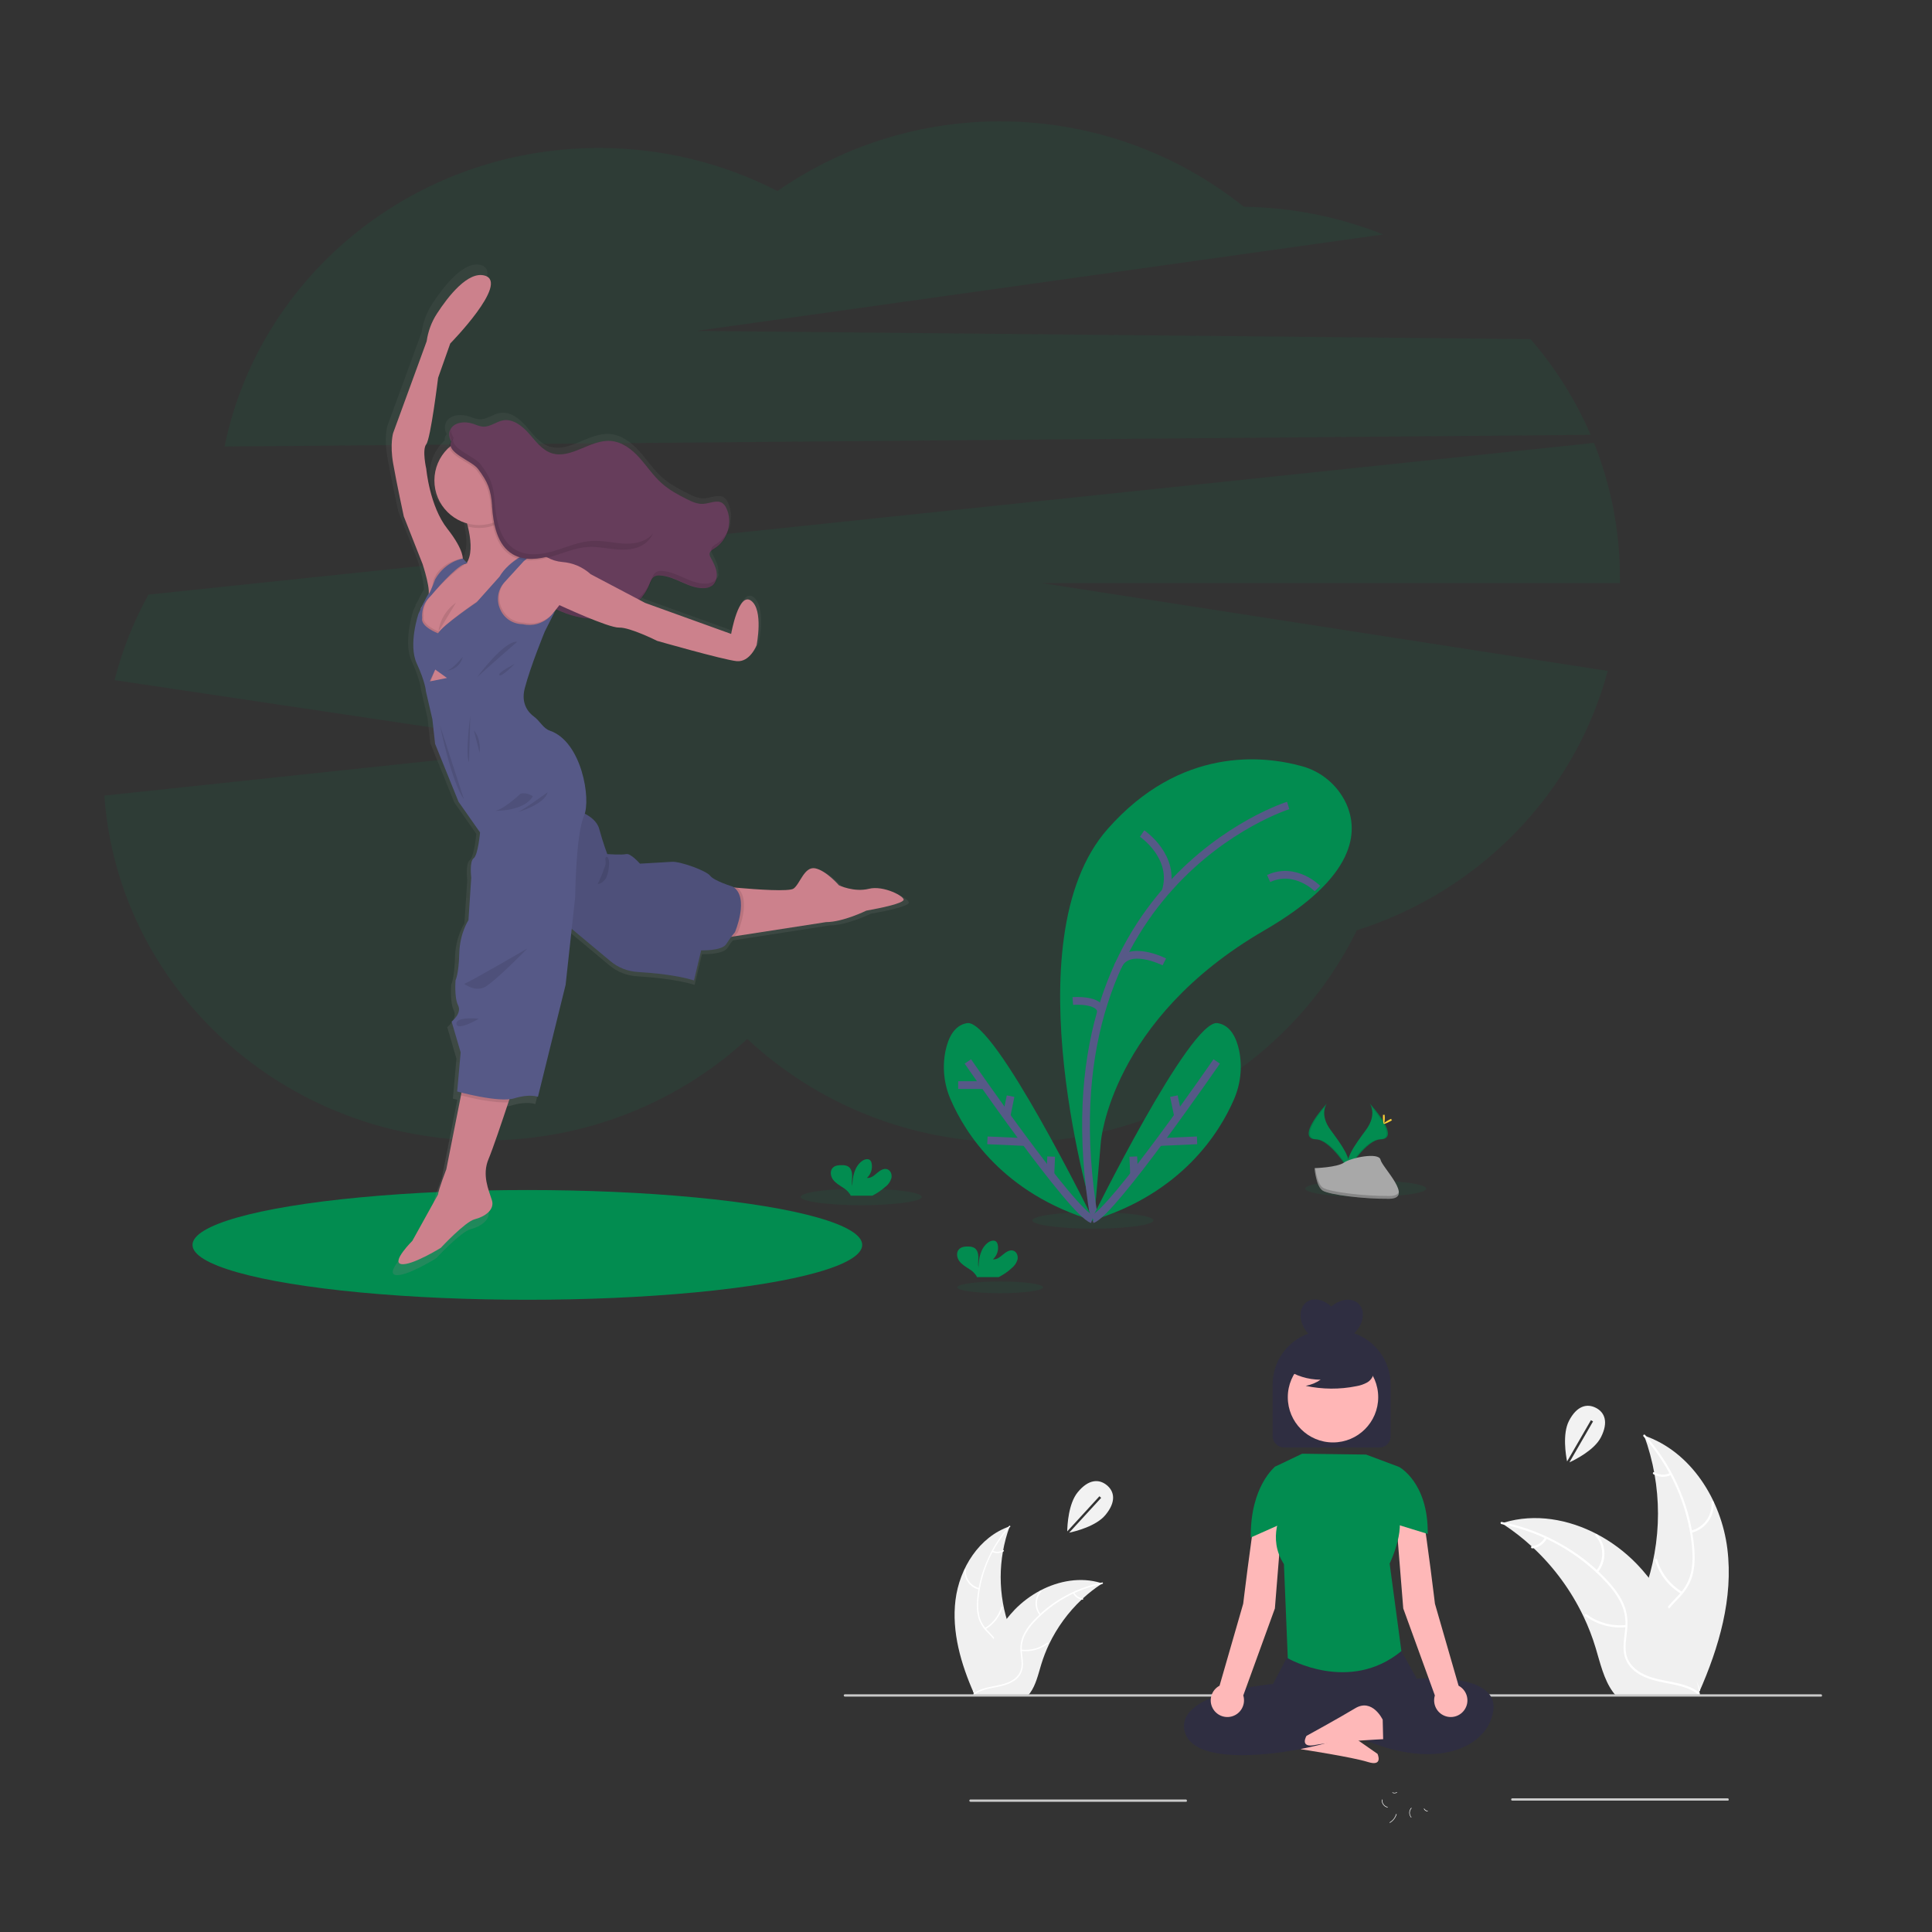 <?xml version="1.0" encoding="UTF-8"?>
<svg id="Layer_1" data-name="Layer 1" xmlns="http://www.w3.org/2000/svg" width="250" height="250" xmlns:xlink="http://www.w3.org/1999/xlink" viewBox="0 0 250 250">
  <rect x="0" y="0" width="250" height="250" fill="#333333" stroke="none"/>
  <defs>
    <style>
      .cls-1 {
        fill: url(#linear-gradient);
      }

      .cls-1, .cls-2, .cls-3, .cls-4, .cls-5, .cls-6, .cls-7, .cls-8, .cls-9, .cls-10, .cls-11, .cls-12, .cls-13, .cls-14, .cls-15, .cls-16, .cls-17, .cls-18 {
        stroke-width: 0px;
      }

      .cls-2, .cls-9, .cls-11 {
        fill: #000;
      }

      .cls-3 {
        fill: #ffd037;
      }

      .cls-4 {
        fill: #f2f2f2;
      }

      .cls-5 {
        fill: #cc818c;
      }

      .cls-6 {
        fill: #663d5b;
      }

      .cls-7 {
        fill: #2f2e41;
      }

      .cls-8 {
        fill: #cacaca;
      }

      .cls-19 {
        fill: none;
        stroke: #565987;
        stroke-miterlimit: 10;
      }

      .cls-9, .cls-11, .cls-17 {
        isolation: isolate;
      }

      .cls-9, .cls-20, .cls-17 {
        opacity: .1;
      }

      .cls-10 {
        fill: #a8a8a8;
      }

      .cls-11 {
        opacity: .2;
      }

      .cls-12 {
        fill: #feb8b8;
      }

      .cls-13, .cls-17 {
        fill: #028c50;
      }

      .cls-14 {
        fill: #ffb6b6;
      }

      .cls-15 {
        fill: #fff;
      }

      .cls-16 {
        fill: #565987;
      }

      .cls-18 {
        fill: #f0f0f0;
      }
    </style>
    <linearGradient id="linear-gradient" x1="170.12" y1="36.44" x2="170.12" y2="167.23" gradientTransform="translate(-86.32 201.44) scale(1 -1)" gradientUnits="userSpaceOnUse">
      <stop offset="0" stop-color="gray" stop-opacity=".25"/>
      <stop offset=".54" stop-color="gray" stop-opacity=".12"/>
      <stop offset="1" stop-color="gray" stop-opacity=".1"/>
    </linearGradient>
  </defs>
  <path class="cls-17" d="M205.83,56.27c-1.94-4.51-4.57-8.69-7.78-12.39l-107.92-1.06,88.86-12.48c-5.74-2.29-11.85-3.5-18.03-3.58-17.46-13.95-42-14.78-60.36-2.04-7.14-3.67-15.06-5.58-23.1-5.57-23.98,0-43.96,16.61-48.44,38.63l176.78-1.51Z"/>
  <path class="cls-17" d="M209.62,74.74c0-5.97-1.14-11.89-3.36-17.43L19.21,76.94c-1.93,3.49-3.4,7.21-4.39,11.07l57.92,8.64-59.24,6.3c1.78,24.93,23.16,44.62,49.27,44.62,13.14,0,25.09-4.99,33.93-13.13,8.88,8.29,20.93,13.39,34.22,13.39,19.71,0,36.72-11.22,44.65-27.45,15.9-5.04,28.24-17.71,32.47-33.56l-73.24-11.37h74.83c0-.24,0-.48,0-.71Z"/>
  <ellipse class="cls-13" cx="68.24" cy="161.09" rx="43.33" ry="7.1"/>
  <path class="cls-1" d="M113.05,115.33c-1.95.49-3.95-.46-3.95-.46,0,0-1.71-1.98-3.15-2.24s-2,2.07-2.85,2.67c-.59.42-4.86.12-7.44-.1l-.44-.04s-.09-.07-.14-.1c0,0-2.48-.76-3-1.44s-3.97-1.93-5.05-1.85-4.24.24-4.24.24c0,0-1.24-1.41-1.8-1.27s-2.51-.01-2.51-.01c0,0-.54-1.38-1.07-3.35-.25-.92-1.08-1.57-1.9-1.99.73-2.48-.57-9.56-4.63-10.94-.88-.3-1.34-1.3-2.09-1.85-.67-.49-1.78-1.65-1.24-3.74.76-2.93,2.66-7.53,2.66-7.53l1.41-2.82c-.13.2-.28.39-.45.56.19-.24.38-.48.55-.69,1.41.71,2.94,1.13,4.52,1.24,1.59.64,3.18,1.21,3.8,1.19,1.41-.05,5.02,1.76,5.02,1.76,0,0,8.68,2.48,10.48,2.68,1.8.2,2.68-2.15,2.68-2.15,0,0,.94-4.63-.73-5.85s-2.63,4.39-2.63,4.39l-11.36-4.09-.7-.37c.54-.58.98-1.25,1.27-1.98.18-.44.34-.94.75-1.15.11-.06.23-.09.36-.1.1,0,.21,0,.31,0,1.97.12,3.66,1.67,5.64,1.68h.22c.38,0,.74-.11,1.06-.32.36-.29.58-.71.61-1.17-.03.06-.06.12-.1.18.05-.28.05-.57,0-.85-.12-.67-.47-1.27-.78-1.88-.09-.14-.14-.3-.15-.47.02-.18.11-.34.25-.44,0,.02,0,.04.01.05.15-.14.31-.26.49-.36.98-.64,1.64-1.65,1.84-2.8-.05.14-.1.28-.17.42.29-.97.22-2.01-.2-2.93-.11-.26-.28-.49-.51-.67-.71-.5-1.67.03-2.54.09-.76.05-1.5-.29-2.19-.64-1.18-.59-2.35-1.23-3.33-2.1-1.11-1-1.94-2.27-2.94-3.38s-2.29-2.09-3.79-2.2c-2.72-.21-5.28,2.48-7.86,1.6-1.26-.43-2.09-1.59-2.96-2.59s-2.08-1.96-3.39-1.74c-.91.15-1.7.86-2.63.83-.48-.02-.93-.23-1.39-.38-1.11-.37-2.63-.19-3.02.91-.16.45-.1.96.14,1.37-.06.08-.11.17-.16.26-.09.17-.13.38-.09.57-2.42,2.18-2.63,5.91-.45,8.33.74.83,1.71,1.43,2.78,1.73.04.14.07.28.11.42.37,1.56.56,3.32.02,4.5-.03.07-.07.14-.11.21l-.05.02.02.02h0l-.02-.02h0l-.07-.07h0l-.42-.44c-.02-.45-.28-1.67-2.06-3.93-2.34-2.98-2.78-7.9-2.78-7.9,0,0-.58-2.54,0-3.27s1.56-8.78,1.56-8.78l1.61-4.53s7.85-8,4.58-8.97c-2.22-.66-4.87,2.75-6.34,5.01-.72,1.11-1.19,2.36-1.37,3.67l-4.44,12.14s-.44,1.46,0,4,1.41,7.02,1.41,7.02l2.48,6.29s.91,2.72.83,3.9c-.11.07-.49.83-.82,1.51l-.24.38-.02.15c-.16.35-.27.59-.27.59,0,0-1.38,4.08-.23,6.58s1.2,3.66,1.2,3.66l.86,3.71.36,3.25,3.1,7.66,2.85,4.07s-.27,3-.85,3.41-.32,2.56-.32,2.56l-.37,5.63s-1.15,1.68-1.22,4.41-.49,3.51-.49,3.51c0,0-.19,2.29.34,3.34s-.85,2.15-.85,2.15l1.19,4.08-.46,5.17s.22.06.57.15l-.07.37-1.94,9.79s-1.05,2.68-1.1,3.32l-3.39,6.12s-2.83,2.8-1.49,3.07,5.24-2.15,5.24-2.15c0,0,3.22-3.46,4.49-3.78s2.67-1.22,2.27-2.54-1.34-3.32-.44-5.44c.57-1.34,1.79-4.96,2.63-7.49.05-.14.09-.27.13-.4.22-.02.44-.06.65-.12,2.05-.63,3.12-.19,3.12-.19l3.66-14.8.8-7.43,5.12,4.27c1.01.85,2.27,1.34,3.59,1.42,2.02.12,5.17.41,7.44,1.11l.95-3.97s2.73.1,3.32-.83c.24-.38.47-.71.67-.95l.44-.07,12.08-1.87c2.24,0,5.32-1.51,5.32-1.51l1.88-.36s2.8-.56,3.05-1.03-2.63-2-4.59-1.52Z"/>
  <path class="cls-6" d="M58.23,55.72c.38-1.08,1.87-1.26,2.96-.89.45.15.89.36,1.36.38.9.03,1.68-.67,2.57-.82,1.28-.21,2.46.73,3.32,1.7s1.67,2.12,2.9,2.54c2.53.85,5.03-1.78,7.69-1.57,1.46.11,2.72,1.07,3.7,2.16s1.79,2.33,2.88,3.3c.95.86,2.1,1.48,3.25,2.06.67.34,1.39.67,2.15.62.85-.06,1.79-.57,2.48-.09.22.17.39.4.5.65.86,1.78.17,4.15-1.51,5.19-.29.18-.65.38-.66.73,0,.16.05.32.14.46.31.59.65,1.18.76,1.84s-.04,1.41-.57,1.81c-.35.23-.76.34-1.18.32-1.93,0-3.59-1.53-5.52-1.64-.25-.03-.5.01-.72.11-.41.21-.57.7-.74,1.13-.89,2.23-3.11,3.78-5.48,4.21s-4.84-.17-6.96-1.31c-.15-.07-.3-.17-.42-.29-.18-.21-.3-.47-.36-.74-.65-2.05-1.53-4.2-3.33-5.38-1.17-.76-2.75-1.19-3.28-2.48-.33-.82-.12-1.74-.21-2.62-.17-1.54-1.2-2.84-2.66-3.36-.31-.1-.66-.18-.89-.42-.19-.23-.3-.51-.34-.81-.28-1.29-.47-2.66-.87-3.92-.3-.99-1.38-1.75-.98-2.88Z"/>
  <g class="cls-20">
    <path class="cls-2" d="M92.38,75.21c-.35.23-.76.34-1.18.31-1.93,0-3.59-1.53-5.51-1.64-.25-.03-.5,0-.72.11-.41.21-.57.7-.74,1.13-.89,2.23-3.11,3.79-5.48,4.21s-4.84-.17-6.96-1.31c-.15-.07-.3-.17-.42-.29-.18-.22-.3-.47-.36-.74-.65-2.05-1.53-4.2-3.33-5.39-1.17-.77-2.75-1.19-3.28-2.48-.33-.82-.13-1.74-.21-2.62-.17-1.54-1.2-2.84-2.66-3.36-.31-.1-.66-.18-.89-.42-.19-.23-.3-.52-.34-.81-.29-1.29-.47-2.66-.87-3.92-.27-.84-1.11-1.53-1.07-2.43-.02.05-.05.1-.06.15-.41,1.13.67,1.89.98,2.86.4,1.26.58,2.63.87,3.92.04.3.16.58.34.81.23.24.57.31.89.42,1.46.51,2.49,1.82,2.66,3.36.08.88-.13,1.8.21,2.62.53,1.3,2.11,1.72,3.28,2.48,1.79,1.19,2.67,3.33,3.33,5.39.06.27.19.52.36.74.12.12.27.22.42.29,2.12,1.15,4.58,1.74,6.96,1.31s4.58-1.98,5.48-4.21c.17-.43.33-.92.74-1.13.23-.1.48-.14.72-.11,1.93.12,3.58,1.63,5.51,1.64.42.02.83-.09,1.18-.32.35-.28.56-.7.6-1.15-.1.22-.25.42-.44.57Z"/>
    <path class="cls-2" d="M92.71,70.37c-.29.19-.65.38-.67.73,0,.07,0,.14.03.21.15-.14.31-.26.48-.35.95-.63,1.61-1.62,1.8-2.74-.28.89-.86,1.65-1.65,2.16Z"/>
  </g>
  <path class="cls-5" d="M63.22,149.97c-.88,2.08.02,4.03.43,5.32s-.98,2.17-2.22,2.48-4.39,3.7-4.39,3.7c0,0-3.82,2.36-5.13,2.1s1.45-3.01,1.45-3.01l3.32-5.99c.05-.62,1.07-3.25,1.07-3.25l1.9-9.58.25-1.27,6.73-.41s-.35,1.09-.84,2.57c-.82,2.48-2.02,6.04-2.57,7.34Z"/>
  <path class="cls-5" d="M116.91,116.48c-.24.45-2.98,1-2.98,1l-1.84.36s-3.01,1.48-5.2,1.48l-11.82,1.83-1.59.25v-6.71s.8.08,1.93.19c2.53.22,6.7.52,7.28.1.84-.6,1.38-2.89,2.79-2.62s3.08,2.2,3.08,2.2c0,0,1.96.93,3.87.45s4.72,1.02,4.49,1.47Z"/>
  <path class="cls-9" d="M95.48,120.63s-.17.19-.42.52l-1.59.25v-6.71s.8.08,1.93.19c1.9,1.5.08,5.75.08,5.75Z"/>
  <path class="cls-16" d="M72.65,119.08l6.35,5.3c.99.83,2.22,1.31,3.51,1.39,1.97.12,5.05.4,7.29,1.09l.93-3.89s2.67.1,3.25-.81c.34-.54.71-1.05,1.12-1.53,0,0,1.93-4.51-.26-5.89,0,0-2.43-.74-2.94-1.41s-3.89-1.88-4.94-1.81-4.15.24-4.15.24c0,0-1.22-1.38-1.77-1.24s-2.46,0-2.46,0c0,0-.52-1.35-1.05-3.28s-3.65-2.62-3.65-2.62l-1.24,14.48Z"/>
  <path class="cls-9" d="M72.65,119.08l6.35,5.3c.99.83,2.22,1.31,3.51,1.39,1.97.12,5.05.4,7.29,1.09l.93-3.89s2.67.1,3.25-.81c.34-.54.71-1.05,1.12-1.53,0,0,1.93-4.51-.26-5.89,0,0-2.43-.74-2.94-1.41s-3.89-1.88-4.94-1.81-4.15.24-4.15.24c0,0-1.22-1.38-1.77-1.24s-2.46,0-2.46,0c0,0-.52-1.35-1.05-3.28s-3.65-2.62-3.65-2.62l-1.24,14.48Z"/>
  <path class="cls-5" d="M69.81,71.57l-.7.13h-.04l-.1.02-1.2.22-.37.44-.02.02-1.19,1.41-1,.98h0s-.85.84-.85.84l-1.43,1.43-.24.59-.52,1.32-.14.33-1.43,1.53-.91,1.96-2.14,1.24-2.3-1.19-1.05-1.53.24-2.19.05-.44.7-1.12.64-1.02,1.24-1.77,2.39-1.62.43-.11.48-.13c.04-.05.07-.11.1-.16.04-.07.08-.14.11-.21.54-1.16.35-2.88-.02-4.4-.28-1.14-.65-2.26-1.1-3.34l6.3-.91s-.06,1.22-.06,3.13h0c0,.48,0,.99.01,1.55.03,1.72,1.63,2.46,2.83,2.78.31.08.63.15.94.19.23.04.38.04.38.04Z"/>
  <path class="cls-5" d="M59.88,72.47s.29-1.15-2-4.06-2.72-7.73-2.72-7.73c0,0-.57-2.48,0-3.2s1.53-8.59,1.53-8.59l1.57-4.44s7.68-7.83,4.49-8.78c-2.17-.65-4.77,2.69-6.2,4.9-.71,1.08-1.16,2.31-1.34,3.59h0l-4.34,11.88s-.43,1.43,0,3.91,1.38,6.87,1.38,6.87l2.43,6.16s1.28,3.84.62,4.3l1.48-2.19,3.1-2.64Z"/>
  <path class="cls-5" d="M97.92,83.45s-.86,2.29-2.62,2.1-10.26-2.62-10.26-2.62c0,0-3.53-1.77-4.92-1.72s-7.73-2.91-7.73-2.91c0,0-.45.59-.94,1.21-.54.68-1.15,1.39-1.3,1.42-.29.05-4.72.67-4.72.67l-3.01-1.38-.29-1.25-.14-.57.67-.74.88-.98,1.64-1.87h0s2.19-2.4,2.19-2.4l.02-.02,1.4-.57.27-.11h.04c.17-.03.81-.09,1.68.4.6.34,1.27.55,1.96.61,1.37.1,2.67.65,3.69,1.58l7.06,3.72,11.12,4.01s.95-5.49,2.58-4.3.72,5.73.72,5.73Z"/>
  <path class="cls-9" d="M71.44,79.5c-.54.68-1.15,1.39-1.3,1.42-.29.05-4.72.67-4.72.67l-3.01-1.38-.29-1.25-.14.33-1.43,1.53-.91,1.96-2.14,1.24-2.3-1.19-1.05-1.53.24-2.19c.12-.26.45-.97.75-1.56.14-.33.32-.64.53-.93.19-.13.39-1.48.39-1.48.87-2.5,3.77-2.88,3.77-2.88l.46.44.2.21c-.08-.01.02-.19-.09-.16-.17.05-.24.3-.46.44-1.17.76-3.01,2.54-3.73,3.39-.18.2-.36.4-.54.6-1.05,1.11-.86,2.58-.86,2.58-.26,1.15,2.05,2,2.05,2,.65-1.07,5.01-4.03,5.01-4.03l2.94-3.29c.9-1.57,2.67-2.61,3.66-3.09.44-.21.72-.32.72-.32l1.1.47c-.29-.08-.6-.06-.88.04-.16.05-.32.11-.47.19-.06.03-.11.06-.17.09-.3.17-.58.38-.84.61l-2.47,2.7c-1.89,2.06-.47,5.39,2.33,5.44h.02c1.71.39,2.93-.4,3.61-1.05Z"/>
  <path class="cls-9" d="M66.64,140.07s-.35,1.09-.84,2.57c-1.87.14-4.95-.58-6.14-.89l.25-1.27,6.73-.41Z"/>
  <path class="cls-16" d="M60.5,72.91l-.61-.63s-2.2.3-3.57,2.66c0,0-.64,1.77-.84,1.89s-1.33,2.59-1.33,2.59c0,0-1.35,3.99-.22,6.44s1.18,3.58,1.18,3.58l.84,3.63.35,3.18,3.03,7.49,2.79,3.98s-.26,2.93-.83,3.34-.31,2.5-.31,2.5l-.36,5.51s-1.12,1.65-1.19,4.32-.48,3.44-.48,3.44c0,0-.19,2.24.33,3.27s-.84,2.1-.84,2.1l1.17,3.98-.45,5.06s5.39,1.5,7.4.88,3.05-.19,3.05-.19l3.58-14.49,1.24-11.38s.07-8.07,1.15-10.52c.92-2.1-.29-9.58-4.43-10.99-.86-.29-1.3-1.28-2.04-1.81-.66-.48-1.74-1.61-1.21-3.66.74-2.86,2.6-7.37,2.6-7.37l1.38-2.74s-1.5,2.42-4.24,1.8h-.02c-2.79-.05-4.21-3.38-2.33-5.44l2.47-2.7s1.36-1.25,2.36-.94l-1.1-.47s-3.09,1.15-4.39,3.41l-2.94,3.29s-4.36,2.95-5.01,4.03c0,0-2.31-.86-2.05-2,0,0-.19-1.47.86-2.58.19-.19.37-.39.54-.6.94-1.1,3.54-4.02,4.47-3.86Z"/>
  <path class="cls-9" d="M60.86,92.57s-.69,5.04-.17,6.06l.17-6.06Z"/>
  <path class="cls-9" d="M61.32,94.52l.74,2.89s.26-1.77-.74-2.89Z"/>
  <path class="cls-9" d="M56.93,93.85s1.48,7.35,3.1,9.57"/>
  <path class="cls-9" d="M67.35,102.71s-2.53,2.39-3.51,2.21c0,0,3.89.17,5.11-1.88,0,0-.79-.57-1.6-.33Z"/>
  <path class="cls-9" d="M70.86,102.52s-3.25,2.36-3.89,2.58c0,0,3.51-1,3.89-2.58Z"/>
  <path class="cls-9" d="M59.88,84.98s-1.62,2.08-2.43,1.84c0,0,1.98.07,2.43-1.84Z"/>
  <path class="cls-9" d="M61.72,87.65s3.53-4.8,5.2-4.6c0,0-4.01,3.48-5.2,4.6Z"/>
  <path class="cls-9" d="M66.61,85.91s-2.24,1.12-2,1.45,2-1.45,2-1.45Z"/>
  <path class="cls-9" d="M68.24,122.73s-7.49,4.37-8.18,4.58c0,0,1.29.98,2.5.5s5.68-5.08,5.68-5.08Z"/>
  <path class="cls-9" d="M61.96,131.82s-3.01-.31-2.89.67,2.89-.67,2.89-.67Z"/>
  <path class="cls-9" d="M65.71,63.88s-.06,1.22-.06,3.13h0c-1.43,1.18-3.34,1.59-5.14,1.12-.28-1.14-.65-2.26-1.1-3.34l6.3-.9Z"/>
  <circle class="cls-5" cx="61.98" cy="62.17" r="5.77"/>
  <path class="cls-9" d="M63.5,65.69c.16,2.36.66,5.06,2.71,6.25,1.48.86,3.35.63,4.99.14s3.25-1.22,4.95-1.3c1.31-.06,2.61.26,3.92.34s2.74-.12,3.67-1.04c1.34-1.31,1.09-3.69-.17-5.07s-3.25-1.88-5.12-1.82c-2.29.06-4.85.76-6.66-.63-1.22-.94-1.68-2.56-2.7-3.7-1.71-1.91-9.26-4.67-10.86-1.55-.75,1.46,2.66,2.5,3.45,3.55,1.25,1.66,1.68,2.65,1.83,4.83Z"/>
  <path class="cls-6" d="M63.67,65.49c.16,2.36.66,5.06,2.71,6.25,1.48.86,3.35.63,4.99.15s3.25-1.22,4.95-1.3c1.31-.06,2.61.26,3.92.34s2.74-.12,3.67-1.04c1.34-1.31,1.09-3.69-.17-5.07s-3.25-1.88-5.12-1.82c-2.29.06-4.85.76-6.66-.63-1.22-.94-1.68-2.56-2.7-3.7-1.71-1.91-9.26-4.66-10.86-1.55-.75,1.45,2.66,2.49,3.45,3.55,1.25,1.66,1.68,2.65,1.83,4.83Z"/>
  <path class="cls-9" d="M56.73,81.76c.18-1.52,1.01-2.9,2.27-3.77"/>
  <path class="cls-9" d="M78.38,111.66c-.02.19-.06.37-.14.54-.25.75-.55,1.48-.9,2.19.51-.04.93-.44,1.15-.91.19-.48.29-.98.31-1.49.02-.16.02-.32.01-.48-.01-.15-.11-.72-.36-.62-.2.08-.07.61-.07.76Z"/>
  <path class="cls-9" d="M84.25,69.29c-.94.92-2.36,1.13-3.67,1.04s-2.61-.4-3.92-.34c-1.72.08-3.31.81-4.95,1.3s-3.51.71-4.99-.14c-2.05-1.19-2.54-3.89-2.71-6.25-.15-2.18-.58-3.17-1.83-4.83-.75-1.01-3.88-2-3.53-3.35-.1.12-.19.26-.27.4-.75,1.45,2.66,2.49,3.45,3.55,1.25,1.66,1.68,2.65,1.83,4.83.16,2.36.66,5.06,2.71,6.25,1.48.86,3.35.63,4.99.15s3.25-1.22,4.95-1.3c1.31-.06,2.61.26,3.92.34s2.74-.12,3.67-1.04c.27-.26.48-.58.62-.92-.08.11-.18.22-.28.32Z"/>
  <polygon class="cls-5" points="56.32 86.64 55.62 88.17 57.84 87.73 56.32 86.64"/>
  <polygon class="cls-9" points="56.32 86.64 55.74 88.17 55.62 88.17 56.32 86.64"/>
  <ellipse class="cls-17" cx="111.44" cy="154.88" rx="7.83" ry="1.07"/>
  <ellipse class="cls-17" cx="141.42" cy="157.92" rx="7.83" ry="1.07"/>
  <ellipse class="cls-17" cx="176.73" cy="153.81" rx="7.83" ry="1.07"/>
  <ellipse class="cls-17" cx="129.42" cy="166.58" rx="5.56" ry=".76"/>
  <path class="cls-13" d="M141.59,157.68s-10.98-35.98,1.72-50.39c9.49-10.78,20.27-9.49,25.1-8.16,2.53.67,4.63,2.42,5.76,4.79,1.69,3.64,1.38,9.54-10.53,16.45-19.95,11.55-21.19,27.39-21.19,27.39l-.86,9.93Z"/>
  <path class="cls-19" d="M166.69,104.23s-32.36,10.12-25.1,53.45"/>
  <path class="cls-19" d="M147.79,107.86s4.45,3,3.04,7.51"/>
  <path class="cls-19" d="M170.48,114.98s-2.85-2.9-6.32-1.3"/>
  <path class="cls-19" d="M150.66,124.47s-4.78-2.43-6.02.61"/>
  <path class="cls-19" d="M138.82,129.53s3.59-.29,3.66,1.43"/>
  <path class="cls-13" d="M141.16,157.97s12.85-26.15,16.39-25.58c1.68.27,2.45,1.92,2.8,3.58.43,2.14.18,4.37-.71,6.37-1.82,4.18-6.72,12.13-18.48,15.63Z"/>
  <path class="cls-19" d="M157.44,137.35s-13.49,19.57-16.1,20.43"/>
  <line class="cls-19" x1="154.9" y1="147.56" x2="149.97" y2="147.78"/>
  <line class="cls-19" x1="151.9" y1="141.84" x2="152.44" y2="144.41"/>
  <line class="cls-19" x1="146.65" y1="149.66" x2="146.75" y2="152"/>
  <path class="cls-13" d="M141.54,157.97s-12.85-26.15-16.39-25.58c-1.68.27-2.45,1.92-2.8,3.58-.44,2.14-.2,4.37.69,6.37,1.82,4.18,6.72,12.13,18.5,15.63Z"/>
  <path class="cls-19" d="M125.24,137.35s13.49,19.57,16.1,20.43"/>
  <line class="cls-19" x1="123.99" y1="140.41" x2="127.14" y2="140.41"/>
  <line class="cls-19" x1="127.77" y1="147.56" x2="132.7" y2="147.78"/>
  <line class="cls-19" x1="130.77" y1="141.84" x2="130.24" y2="144.41"/>
  <line class="cls-19" x1="136.02" y1="149.66" x2="135.92" y2="152"/>
  <path class="cls-13" d="M114.62,153.54c.35-.29.61-.67.73-1.11.1-.44-.09-.95-.51-1.12-.47-.18-.97.15-1.35.48s-.82.7-1.31.63c.52-.47.75-1.19.61-1.88-.02-.14-.08-.27-.17-.38-.26-.28-.73-.16-1.05.06-.99.7-1.27,2.05-1.28,3.26-.1-.44-.02-.89-.02-1.34s-.13-.95-.51-1.19c-.23-.13-.5-.19-.76-.18-.44-.02-.94.03-1.25.35-.38.41-.28,1.09.05,1.53s.83.73,1.29,1.03c.37.22.68.52.92.88.03.05.05.1.07.16h2.8c.63-.32,1.21-.72,1.73-1.19Z"/>
  <path class="cls-13" d="M130.94,164.07c.35-.28.61-.67.73-1.1.09-.44-.09-.96-.51-1.12-.47-.18-.97.15-1.35.47s-.82.7-1.32.63c.52-.47.76-1.18.62-1.87-.02-.14-.08-.27-.17-.38-.26-.28-.73-.16-1.05.06-.99.7-1.27,2.05-1.27,3.26-.1-.44-.02-.9-.02-1.34s-.13-.95-.5-1.19c-.23-.13-.5-.2-.76-.19-.45-.02-.94.03-1.25.36-.38.4-.28,1.09.05,1.53s.83.73,1.29,1.03c.37.22.69.52.92.88.03.05.05.1.07.16h2.8c.63-.32,1.21-.71,1.72-1.19Z"/>
  <path class="cls-13" d="M177.23,142.78s1.05,1.37-.48,3.44-2.8,3.82-2.29,5.11c0,0,2.31-3.84,4.2-3.9s.65-2.33-1.43-4.65Z"/>
  <path class="cls-9" d="M177.23,142.78c.09.13.16.28.21.43,1.84,2.16,2.82,4.17,1.05,4.22-1.64.05-3.62,2.99-4.09,3.73.02.06.03.11.06.17,0,0,2.31-3.84,4.2-3.9s.65-2.34-1.43-4.65Z"/>
  <path class="cls-3" d="M179.19,144.53c0,.48-.05.87-.12.87s-.12-.4-.12-.87.07-.25.13-.25.1-.22.1.25Z"/>
  <path class="cls-3" d="M179.86,145.11c-.42.23-.79.37-.82.31s.28-.29.71-.52.26-.06.29,0,.26-.02-.17.21Z"/>
  <path class="cls-13" d="M171.7,142.78s-1.05,1.37.48,3.44c1.53,2.07,2.8,3.82,2.29,5.11,0,0-2.31-3.84-4.2-3.9s-.64-2.33,1.43-4.65Z"/>
  <path class="cls-9" d="M171.7,142.78c-.09.13-.16.28-.22.43-1.84,2.16-2.81,4.17-1.05,4.22,1.65.05,3.63,2.99,4.09,3.73-.02.06-.03.11-.06.17,0,0-2.31-3.84-4.2-3.9s-.63-2.34,1.43-4.65Z"/>
  <path class="cls-3" d="M177.08,150.57c0,.51.06.92.13.92s.13-.41.13-.92-.07-.27-.14-.27-.11-.23-.11.27Z"/>
  <path class="cls-3" d="M176.38,151.18c.44.24.83.39.86.33s-.3-.31-.74-.55-.27-.07-.3,0-.26-.02.18.22Z"/>
  <path class="cls-10" d="M170.09,151.16s2.93-.09,3.82-.72,4.51-1.38,4.73-.37,4.41,5.02,1.1,5.05c-3.31.03-7.69-.52-8.57-1.05s-1.07-2.9-1.07-2.9Z"/>
  <path class="cls-11" d="M179.79,154.76c-3.31.03-7.69-.52-8.57-1.05-.67-.41-.94-1.88-1.03-2.55h-.1s.19,2.37,1.07,2.9,5.26,1.08,8.57,1.05c.95,0,1.28-.35,1.27-.85-.14.31-.5.5-1.21.5Z"/>
  <path id="b901917b-4981-4312-adbf-d5b8f006e98e-2585" class="cls-12" d="M168.67,223.83s1.61-2.64,3.68-1.08,5.9,4.2,5.9,4.2c0,0,.78,1.69-1.25,1.05s-8.66-1.65-8.66-1.65l.33-2.52Z"/>
  <path class="cls-18" d="M123.64,207.05c.51-4.13,3.07-8.2,7.01-9.54-1.55,4.25-1.55,8.91,0,13.16.61,1.64,1.45,3.39.88,5.04-.35,1.03-1.22,1.81-2.19,2.3-.97.49-2.04.73-3.1.95l-.21.17c-1.68-3.8-2.9-7.97-2.39-12.09Z"/>
  <path class="cls-15" d="M130.69,197.58c-2.29,2.57-3.72,5.8-4.07,9.22-.09.74-.06,1.48.08,2.21.16.7.51,1.35,1.01,1.88.45.5.98.96,1.3,1.56.33.63.37,1.36.12,2.02-.29.82-.85,1.49-1.43,2.13-.64.71-1.31,1.43-1.58,2.37-.03.11-.21.06-.17-.06.47-1.63,2.05-2.55,2.81-4.02.35-.68.5-1.48.17-2.2-.29-.63-.83-1.1-1.29-1.6-.49-.5-.85-1.12-1.05-1.8-.18-.72-.24-1.46-.16-2.2.13-1.66.52-3.29,1.16-4.83.72-1.76,1.73-3.39,3-4.81.08-.09.2.05.12.14h0Z"/>
  <path class="cls-15" d="M126.67,205.69c-1.17-.28-1.96-1.37-1.87-2.58,0-.12.19-.11.18,0-.09,1.12.65,2.13,1.75,2.39.11.03.06.2-.06.17Z"/>
  <path class="cls-15" d="M127.44,210.67c1.02-.61,1.78-1.59,2.12-2.73.03-.11.21-.06.17.06-.35,1.19-1.14,2.2-2.21,2.84-.1.06-.18-.1-.08-.16h0Z"/>
  <path class="cls-15" d="M128.46,200.66c.42.2.92.18,1.32-.07.1-.06.18.1.08.16-.44.27-.99.29-1.46.08-.05-.02-.07-.07-.06-.12.02-.05.07-.07.12-.06h0Z"/>
  <path class="cls-18" d="M142.66,204.88c-.06.04-.12.08-.19.12-.83.55-1.61,1.16-2.34,1.83-.06.05-.11.1-.17.16-1.74,1.64-3.16,3.59-4.2,5.74-.41.86-.75,1.75-1.03,2.66-.38,1.26-.69,2.65-1.44,3.68-.08.11-.16.21-.25.31h-6.78s-.03-.01-.05-.02h-.27s.02-.09.03-.13c0-.03.01-.06.02-.08,0-.02,0-.04.01-.05,0,0,0-.01,0-.02,0-.02,0-.03.01-.05.07-.28.14-.55.21-.83t0,0c.56-2.11,1.29-4.19,2.32-6.09.03-.06.06-.12.1-.17.47-.86,1.01-1.67,1.61-2.44.33-.42.68-.82,1.05-1.21.96-.99,2.07-1.82,3.29-2.47,2.43-1.28,5.25-1.78,7.85-.99.07.02.13.04.2.06Z"/>
  <path class="cls-15" d="M142.64,204.97c-3.38.67-6.46,2.39-8.8,4.91-.51.53-.94,1.15-1.27,1.81-.29.66-.41,1.39-.33,2.1.06.67.2,1.35.1,2.02-.12.7-.52,1.31-1.12,1.69-.72.48-1.58.68-2.42.84-.94.18-1.91.35-2.69.93-.09.07-.2-.08-.1-.15,1.36-1.02,3.18-.8,4.66-1.52.69-.33,1.29-.88,1.46-1.66.15-.68,0-1.38-.06-2.06-.09-.7,0-1.41.24-2.07.29-.68.69-1.31,1.19-1.85,1.11-1.25,2.4-2.31,3.84-3.16,1.63-.97,3.42-1.66,5.29-2.03.12-.02.13.16.01.18Z"/>
  <path class="cls-15" d="M134.55,209.02c-.76-.93-.74-2.28.06-3.18.08-.09.22.03.14.12-.74.84-.76,2.1-.05,2.96.08.09-.08.19-.15.1h0Z"/>
  <path class="cls-15" d="M132.17,213.46c1.19.13,2.37-.19,3.33-.9.09-.07.2.08.1.15-1,.74-2.24,1.07-3.47.93-.12-.01-.08-.19.03-.18h0Z"/>
  <path class="cls-15" d="M139.01,206.08c.22.42.63.69,1.09.74.12.01.08.19-.03.18-.51-.05-.97-.36-1.21-.82-.03-.04-.02-.1.02-.13.04-.03.1-.02.13.02h0Z"/>
  <path class="cls-15" d="M179.53,233.89c-.45-.11-.76-.53-.73-1,0-.05.07-.04.07,0-.03.43.25.83.68.93.04.01.02.08-.02.07h0Z"/>
  <path class="cls-15" d="M179.83,235.81c.4-.24.69-.61.82-1.06.01-.04.08-.02.07.02-.14.46-.44.85-.86,1.1-.04.02-.07-.04-.03-.06h0Z"/>
  <path class="cls-15" d="M180.22,231.94c.16.08.36.07.51-.03.04-.02.07.04.03.06-.17.1-.38.11-.57.03-.02,0-.03-.03-.02-.04,0-.02.03-.03.04-.02h0Z"/>
  <path class="cls-15" d="M182.58,235.17c-.3-.36-.29-.88.02-1.23.03-.03.08.01.05.05-.29.33-.3.81-.02,1.15.03.04-.03.08-.06.04h0Z"/>
  <path class="cls-15" d="M184.31,234.04c.08.16.24.27.42.29.05,0,.03.07-.01.07-.2-.02-.38-.14-.47-.32-.01-.02,0-.04,0-.05.02-.01.04,0,.05,0h0Z"/>
  <path class="cls-18" d="M223.52,200.42c-.79-6.35-4.72-12.6-10.77-14.66,2.39,6.53,2.39,13.7,0,20.23-.93,2.52-2.23,5.22-1.35,7.75.54,1.58,1.88,2.78,3.36,3.54,1.49.75,3.14,1.11,4.77,1.47l.32.27c2.59-5.85,4.46-12.24,3.67-18.59Z"/>
  <path class="cls-15" d="M212.68,185.88c3.52,3.95,5.72,8.91,6.26,14.17.11,1.13.12,2.28-.12,3.4-.25,1.08-.78,2.08-1.55,2.89-.7.77-1.5,1.47-2,2.39-.53.97-.55,2.08-.19,3.11.44,1.26,1.31,2.29,2.19,3.27.98,1.09,2.02,2.2,2.44,3.64.05.17.32.09.27-.09-.73-2.5-3.16-3.93-4.32-6.18-.54-1.05-.77-2.27-.26-3.38.44-.97,1.27-1.7,1.98-2.47.75-.81,1.32-1.69,1.62-2.76.3-1.09.33-2.25.25-3.38-.2-2.55-.8-5.06-1.78-7.43-1.1-2.71-2.66-5.2-4.61-7.39-.12-.13-.31.08-.19.21h0Z"/>
  <path class="cls-15" d="M218.87,198.34c1.8-.44,3.02-2.11,2.88-3.96-.01-.18-.3-.17-.28.01.13,1.72-1,3.28-2.68,3.68-.18.04-.09.31.09.27h0Z"/>
  <path class="cls-15" d="M217.68,205.99c-1.57-.94-2.73-2.44-3.25-4.19-.05-.17-.32-.09-.27.09.54,1.83,1.75,3.38,3.39,4.36.16.09.28-.16.13-.25Z"/>
  <path class="cls-15" d="M216.11,190.61c-.65.31-1.41.27-2.03-.1-.16-.09-.28.16-.13.25.68.41,1.52.45,2.24.12.07-.03.11-.1.09-.18-.02-.07-.1-.11-.18-.09Z"/>
  <path class="cls-18" d="M194.3,197.09c.1.06.19.12.29.19,1.27.84,2.48,1.78,3.6,2.81.09.08.18.16.26.24,2.68,2.52,4.86,5.51,6.45,8.83.63,1.32,1.16,2.69,1.58,4.09.58,1.93,1.06,4.08,2.21,5.66.12.17.25.33.39.48h10.43s.05-.02.07-.03l.42.02c-.02-.07-.04-.15-.05-.22,0-.04-.02-.09-.03-.13,0-.03-.01-.06-.02-.08,0,0,0-.02,0-.03,0-.03-.01-.05-.02-.07-.1-.43-.21-.85-.32-1.28t0,0c-.85-3.24-1.99-6.44-3.57-9.37-.05-.09-.1-.18-.15-.27-.72-1.31-1.55-2.57-2.47-3.75-.51-.64-1.05-1.26-1.62-1.85-1.48-1.52-3.19-2.8-5.06-3.79-3.74-1.97-8.07-2.73-12.07-1.52-.1.03-.2.06-.3.1Z"/>
  <path class="cls-15" d="M194.32,197.22c5.19,1.03,9.93,3.67,13.53,7.55.77.83,1.47,1.75,1.95,2.79.45,1.01.63,2.13.5,3.23-.1,1.03-.31,2.08-.16,3.11.17,1.09.81,1.99,1.72,2.59,1.11.74,2.43,1.04,3.72,1.29,1.44.28,2.93.54,4.13,1.44.15.11.31-.12.16-.23-2.09-1.56-4.88-1.23-7.17-2.34-1.07-.51-1.98-1.35-2.25-2.55-.23-1.04,0-2.12.1-3.16.11-1.1.04-2.15-.37-3.18-.42-1.06-1.09-2-1.83-2.85-1.7-1.92-3.69-3.56-5.9-4.85-2.51-1.5-5.26-2.55-8.13-3.12-.18-.04-.2.25-.02.28h0Z"/>
  <path class="cls-15" d="M206.76,203.45c1.17-1.43,1.14-3.5-.09-4.89-.12-.14-.34.04-.22.18,1.14,1.29,1.17,3.22.07,4.55-.12.14.12.3.23.16h0Z"/>
  <path class="cls-15" d="M210.42,210.27c-1.82.2-3.65-.3-5.12-1.39-.15-.11-.31.12-.16.23,1.53,1.13,3.44,1.65,5.33,1.44.18-.02.13-.3-.05-.28h0Z"/>
  <path class="cls-15" d="M199.91,198.94c-.33.64-.96,1.07-1.68,1.14-.18.02-.13.29.05.28.79-.08,1.49-.55,1.86-1.25.04-.06.03-.15-.04-.2-.06-.04-.15-.03-.2.04h0Z"/>
  <path class="cls-8" d="M235.67,219.54h-126.34c-.09,0-.15-.07-.15-.15s.07-.15.15-.15h126.29c.09,0,.15.07.15.15s-.02.15-.1.15Z"/>
  <path class="cls-8" d="M153.49,233.15h-27.91c-.09,0-.15-.07-.15-.15s.07-.15.15-.15h27.86c.09,0,.15.07.15.15s-.02.15-.1.15Z"/>
  <path class="cls-8" d="M223.6,233h-27.91c-.09,0-.15-.07-.15-.15s.07-.15.15-.15h27.86c.09,0,.15.07.15.15s-.02.15-.1.15Z"/>
  <path id="ea820f77-130a-433d-b966-41522e2706cd-2586" class="cls-7" d="M160.76,227.12c-1.73,0-3.32-.17-4.58-.56-1.5-.47-2.44-1.22-2.8-2.24-.34-.88-.18-1.88.41-2.62,2.22-2.89,9.91-3.7,10.94-3.8l2.09-3.97c.13-.95-.5-1.66.6-1.68l12.96-.18c1.08-.02.77.64.95,1.57l1.97,3.52-8.5,3.59,1.28,3.13-.08.05c-2.49,1.44-9.64,3.19-15.26,3.19Z"/>
  <path id="e2cf09bf-0dcf-4d32-bd8b-d83345e69099-2587" class="cls-7" d="M182.14,217.31s11.87-1.36,11.09,4.07-9.8,9.28-23.48,0l1.55-2.72s5.1-.25,8.19-1.61l2.64.25Z"/>
  <path id="e394c6e3-5a9b-4b6a-ab2c-d395b6ec401d-2588" class="cls-12" d="M165.34,192.7s-2.26-.41-2.87,3.08-1.6,11.74-1.6,11.74l-3.06,10.61c-1.05.56-1.45,1.86-.89,2.91.56,1.05,1.86,1.45,2.91.89.91-.48,1.35-1.55,1.05-2.54l4.09-11.26.78-9.69v-5.08c0-.28-.16-.54-.41-.66Z"/>
  <path id="bce87157-538b-4a9f-a71d-b40a66ba2871-2589" class="cls-12" d="M181.21,192.7s2.26-.41,2.87,3.08,1.6,11.74,1.6,11.74l3.06,10.61c1.05.56,1.45,1.86.89,2.91-.56,1.05-1.86,1.45-2.91.89-.91-.48-1.35-1.55-1.05-2.54l-4.09-11.26-.78-9.69v-5.08c0-.28.16-.54.41-.66Z"/>
  <path class="cls-13" d="M181.04,189.82l-4.27-1.6-8.27-.11-3.56,1.7,1,5.75s-2.02,3.42.2,6.84l.5,12.18s7.97,4.62,14.7-.93l-1.52-11.32s2.54-5.25.57-7.21l.64-5.3Z"/>
  <path class="cls-13" d="M179.3,191.61l1.74-1.79s3.79,1.99,3.71,8.67l-4.78-1.47-.67-5.41Z"/>
  <path class="cls-13" d="M166.88,191.61l-1.85-1.85s-3.26,2.52-3.18,9.19l4.36-1.94.67-5.41Z"/>
  <path id="fa495a93-2d48-4158-a295-a9de2db8cd68-2590" class="cls-12" d="M178.91,222.51s-1.33-2.8-3.55-1.46-6.3,3.57-6.3,3.57c0,0-.96,1.6,1.13,1.18s8.79-.75,8.79-.75l-.06-2.54Z"/>
  <path class="cls-7" d="M175.22,172.53s.04-.03.06-.05c1.19-1.19,1.43-2.87.54-3.76-.84-.84-2.39-.67-3.56.35-1-.96-2.35-1.22-3.22-.56-1,.76-1,2.46.02,3.8.07.09.14.18.22.26-2.76,1.01-4.6,3.64-4.6,6.58v6.67c0,.82.67,1.49,1.49,1.49h12.33c.8,0,1.44-.64,1.44-1.44v-6.72c0-2.98-1.89-5.64-4.71-6.62Z"/>
  <circle class="cls-14" cx="172.49" cy="180.8" r="5.85"/>
  <path class="cls-7" d="M166.34,177.12c1.34.92,2.92,1.41,4.55,1.41-.58.4-1.24.67-1.93.8,2.16.46,4.39.48,6.56.04.48-.08.95-.24,1.37-.47.43-.24.74-.65.85-1.13.14-.82-.5-1.57-1.16-2.07-2.06-1.54-4.71-2.06-7.2-1.44-.8.21-1.61.56-2.13,1.21s-.68,1.64-.18,2.31l-.72-.64Z"/>
  <path class="cls-4" d="M142.26,193.61l.23.21-4.14,4.51c.84-.18,3.5-.85,4.69-2.29,1.42-1.71,1.17-3.05.18-3.86s-2.35-.81-3.76.91c-1.2,1.45-1.35,4.25-1.36,5.07l4.16-4.54Z"/>
  <path class="cls-4" d="M205.87,183.77l.27.16-3.06,5.3c.78-.36,3.23-1.59,4.08-3.25,1.01-1.98.48-3.23-.66-3.81s-2.46-.28-3.48,1.7c-.86,1.68-.4,4.44-.24,5.24l3.08-5.33Z"/>
</svg>